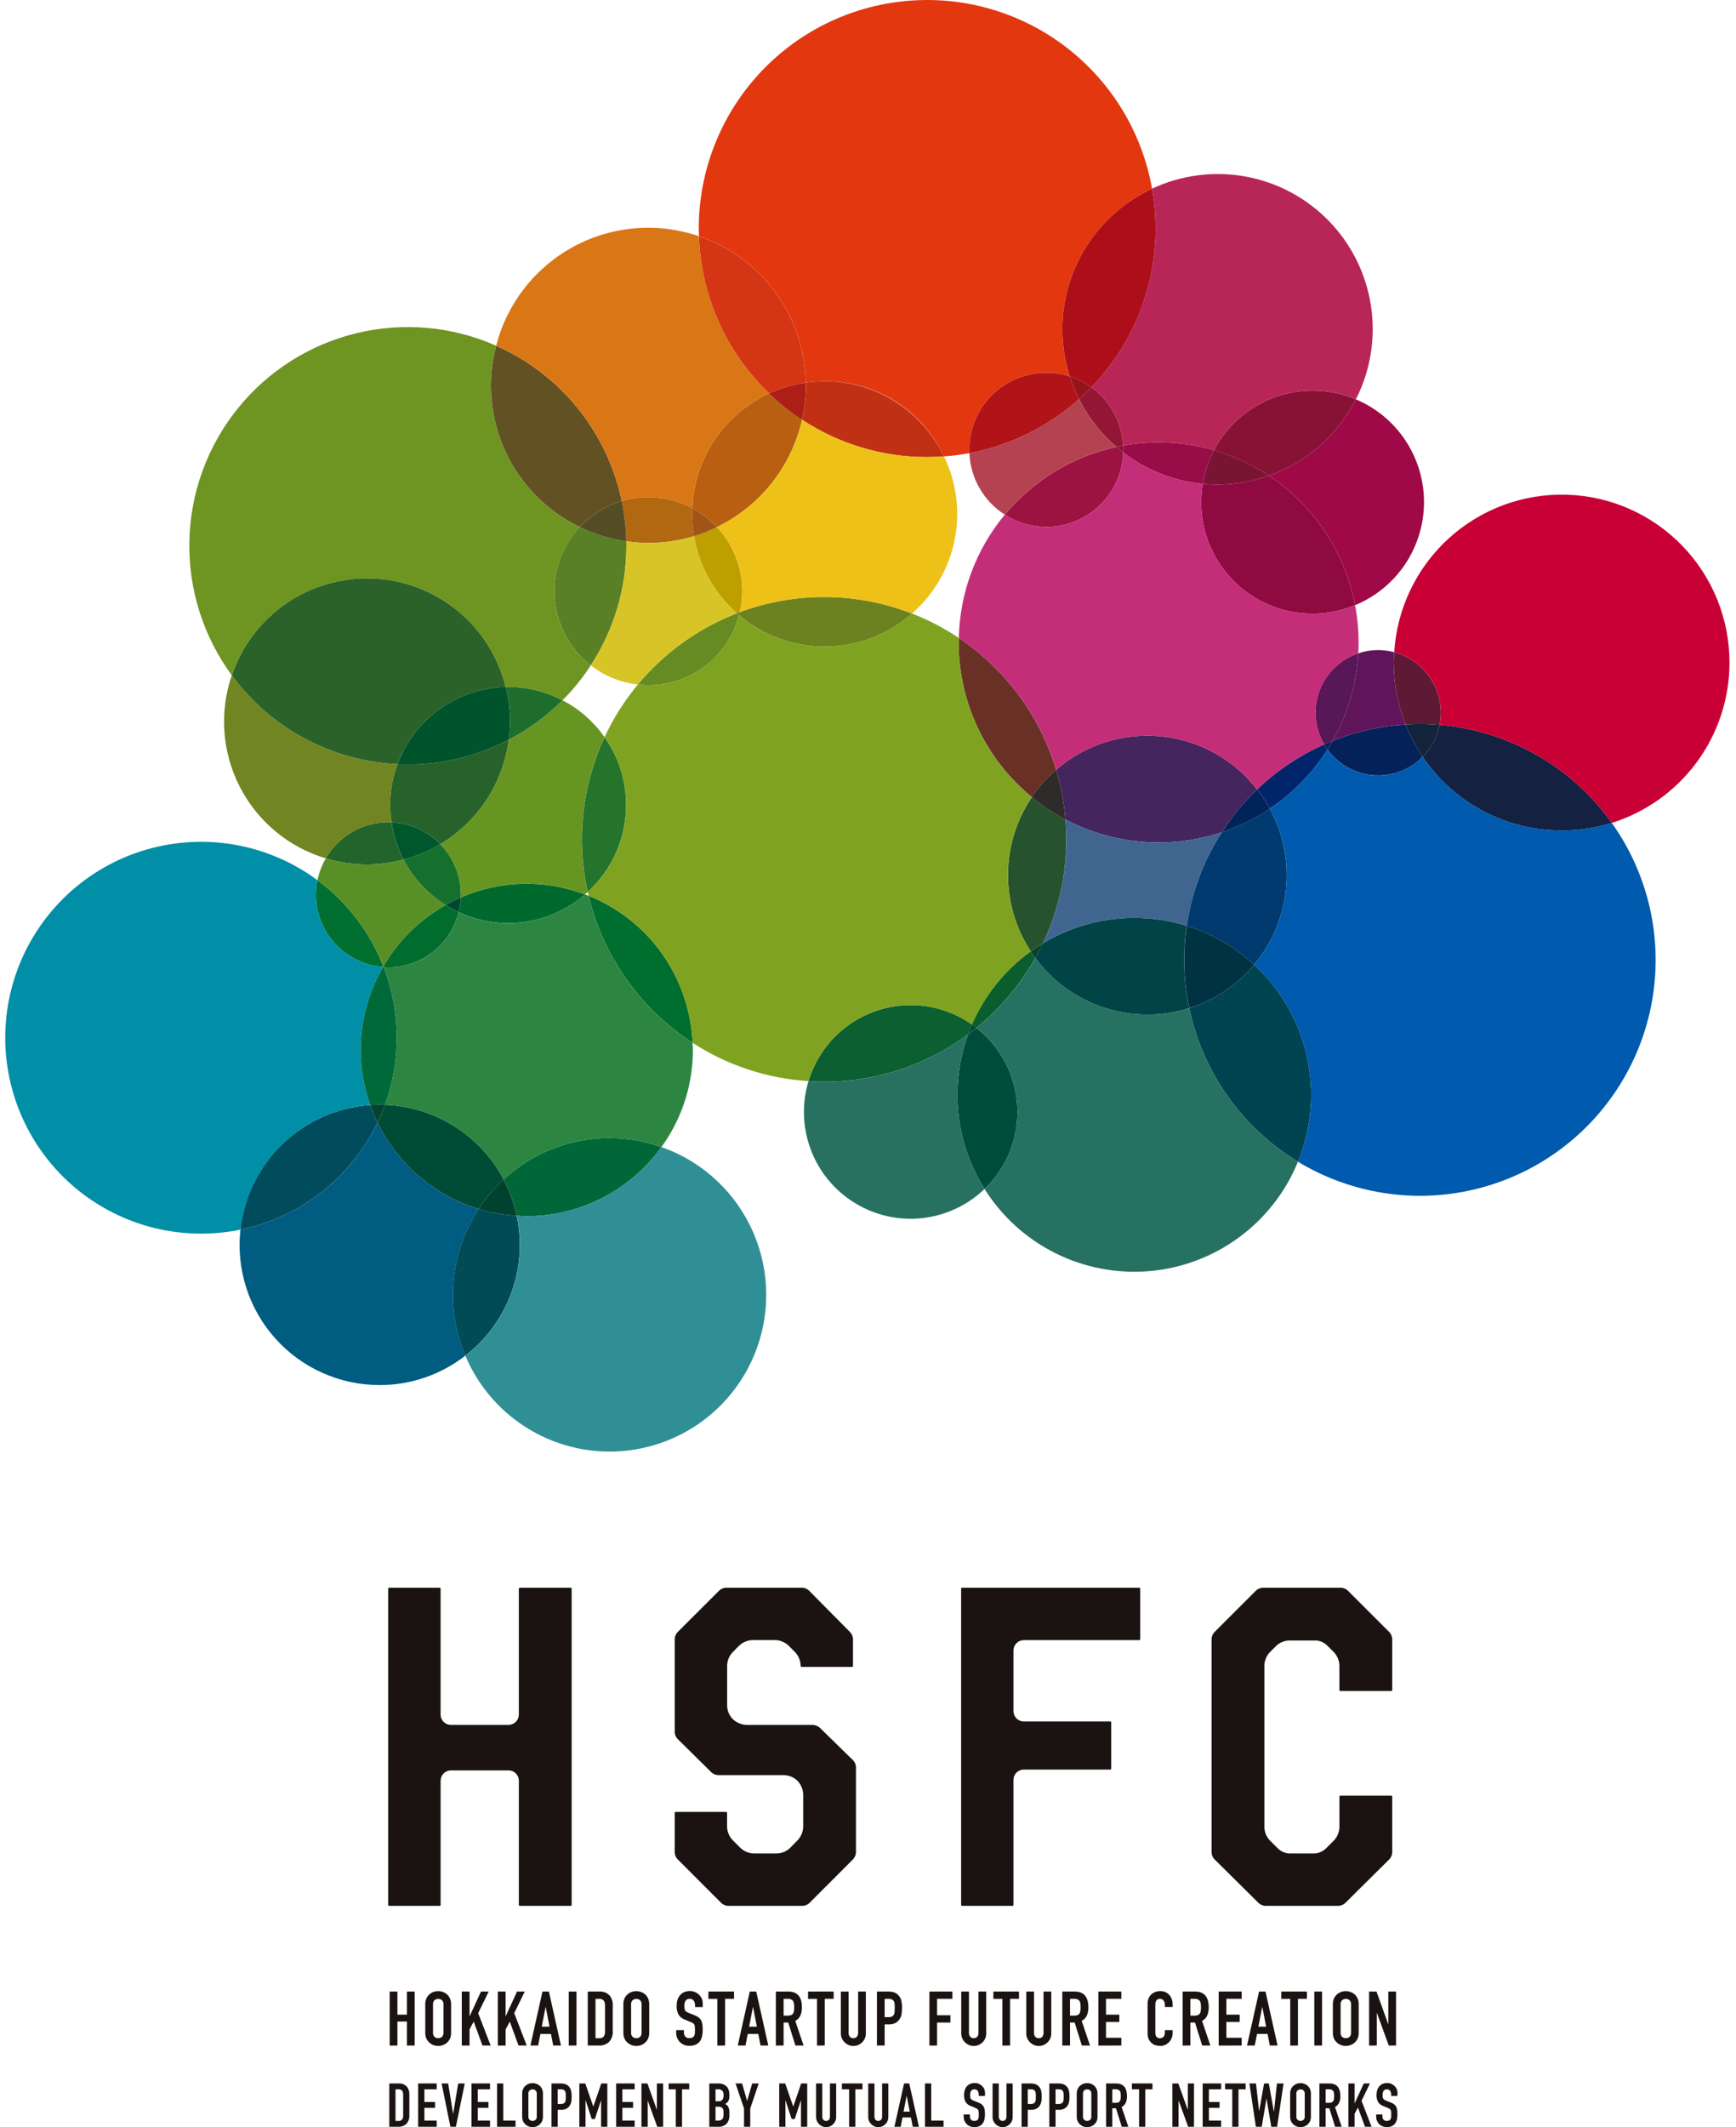 <svg width="98" height="120" viewBox="0 0 98 120" fill="none" xmlns="http://www.w3.org/2000/svg">
<g clip-path="url(#clip0_329_3709)">
<path d="M28.549 38.759C28.132 37.065 27.177 35.553 25.827 34.449C24.477 33.344 22.806 32.707 21.064 32.632C19.322 32.558 17.602 33.05 16.163 34.036C14.725 35.021 13.644 36.447 13.084 38.098C14.171 39.578 15.575 40.796 17.193 41.663C18.811 42.53 20.602 43.025 22.436 43.111C22.9 41.855 23.73 40.767 24.821 39.991C25.911 39.214 27.21 38.785 28.549 38.759Z" fill="#2B622A"/>
<path d="M32.728 29.73C33.373 29.038 34.192 28.533 35.1 28.265C34.697 26.346 33.844 24.552 32.611 23.028C31.378 21.505 29.8 20.297 28.008 19.504C27.482 21.491 27.665 23.6 28.527 25.466C29.388 27.333 30.874 28.841 32.728 29.73Z" fill="#625123"/>
<path d="M39.456 13.327C39.565 16.688 40.987 19.873 43.418 22.197C44.074 21.894 44.771 21.689 45.487 21.587C45.455 19.757 44.859 17.981 43.779 16.502C42.7 15.024 41.19 13.915 39.456 13.327Z" fill="#D43615"/>
<path d="M45.276 23.678C47.373 25.057 49.829 25.79 52.339 25.786C52.66 25.786 52.977 25.771 53.291 25.747C52.681 24.477 51.725 23.404 50.532 22.653C49.34 21.902 47.96 21.503 46.55 21.502C46.194 21.505 45.839 21.533 45.487 21.587C45.487 21.637 45.494 21.686 45.494 21.738C45.493 22.39 45.419 23.041 45.275 23.677" fill="#C03114"/>
<path d="M13.567 69.37C15.236 69.027 16.802 68.304 18.145 67.256C19.489 66.208 20.572 64.865 21.311 63.33C21.154 63.009 21.015 62.679 20.896 62.342C19.044 62.467 17.294 63.239 15.954 64.524C14.614 65.809 13.77 67.525 13.567 69.37Z" fill="#004C5D"/>
<path d="M29.343 70.225C29.343 69.672 29.285 69.121 29.169 68.581C28.439 68.54 27.716 68.414 27.015 68.205C26.221 69.417 25.737 70.805 25.606 72.248C25.474 73.691 25.7 75.144 26.263 76.479C27.221 75.742 27.997 74.795 28.532 73.71C29.066 72.626 29.343 71.433 29.343 70.225Z" fill="#004B56"/>
<path d="M29.738 68.609C31.223 68.609 32.687 68.255 34.008 67.577C35.329 66.899 36.47 65.916 37.336 64.71C35.826 64.172 34.197 64.059 32.627 64.382C31.057 64.705 29.605 65.452 28.43 66.542C28.77 67.184 29.02 67.87 29.171 68.581C29.36 68.592 29.547 68.609 29.738 68.609Z" fill="#006738"/>
<path d="M28.432 66.543C27.785 65.314 26.825 64.277 25.649 63.537C24.473 62.797 23.123 62.38 21.735 62.329C21.611 62.671 21.471 63.005 21.312 63.331C21.877 64.491 22.675 65.523 23.656 66.362C24.637 67.2 25.78 67.828 27.015 68.205C27.417 67.594 27.893 67.037 28.432 66.543Z" fill="#004B35"/>
<path d="M17.918 49.653C17.802 50.222 17.808 50.809 17.936 51.375C18.064 51.942 18.312 52.474 18.662 52.938C19.012 53.401 19.457 53.785 19.966 54.063C20.476 54.341 21.039 54.508 21.618 54.552C21.626 54.539 21.634 54.526 21.641 54.514C20.882 52.575 19.591 50.89 17.918 49.651" fill="#006F30"/>
<path d="M21.927 54.569C22.84 54.567 23.727 54.261 24.445 53.697C25.164 53.134 25.674 52.346 25.893 51.459C25.637 51.341 25.39 51.206 25.152 51.056C23.695 51.877 22.483 53.071 21.642 54.515L21.657 54.556C21.747 54.561 21.835 54.569 21.927 54.569Z" fill="#006C2E"/>
<path d="M28.682 52.075C30.278 52.077 31.82 51.502 33.026 50.458C30.756 49.597 28.239 49.658 26.012 50.626C26.002 50.907 25.963 51.186 25.895 51.459C26.768 51.865 27.719 52.076 28.682 52.077" fill="#006A2E"/>
<path d="M39.096 58.828C39.019 57.027 38.425 55.287 37.384 53.815C36.343 52.344 34.9 51.204 33.227 50.532C34.046 53.948 36.148 56.918 39.096 58.828Z" fill="#006E2E"/>
<path d="M21.928 46.383C21.211 46.383 20.507 46.571 19.886 46.929C19.266 47.287 18.75 47.801 18.391 48.422C19.817 48.856 21.337 48.88 22.776 48.492C22.434 47.835 22.204 47.125 22.097 46.392C22.04 46.392 21.983 46.382 21.925 46.382" fill="#22642B"/>
<path d="M28.72 41.73C26.961 42.649 25.006 43.128 23.022 43.125C22.826 43.125 22.631 43.12 22.438 43.111C22.163 43.847 22.022 44.627 22.02 45.413C22.023 45.741 22.05 46.068 22.1 46.391C23.142 46.433 24.129 46.873 24.857 47.62C25.904 46.995 26.797 46.14 27.466 45.119C28.135 44.099 28.564 42.94 28.72 41.73Z" fill="#27622B"/>
<path d="M28.72 41.73C29.838 41.148 30.861 40.398 31.752 39.506C30.805 39.01 29.751 38.751 28.682 38.75C28.637 38.75 28.594 38.756 28.549 38.757C28.8 39.727 28.858 40.736 28.719 41.728" fill="#1F6D2C"/>
<path d="M35.345 45.414C35.346 44.043 34.92 42.704 34.128 41.584C32.858 44.312 32.524 47.382 33.178 50.319C33.861 49.696 34.406 48.939 34.779 48.094C35.152 47.249 35.344 46.336 35.344 45.412" fill="#24742C"/>
<path d="M31.294 33.349C31.294 34.158 31.479 34.955 31.835 35.681C32.191 36.407 32.71 37.041 33.349 37.535C34.664 35.531 35.362 33.185 35.359 30.788C35.359 30.702 35.355 30.617 35.353 30.53C34.441 30.402 33.555 30.131 32.727 29.727C31.806 30.707 31.293 32.002 31.293 33.347" fill="#598024"/>
<path d="M36.604 30.629C37.476 30.629 38.343 30.5 39.178 30.248C39.105 29.833 39.066 29.412 39.064 28.99C39.064 28.88 39.075 28.774 39.08 28.665C37.857 28.014 36.428 27.87 35.1 28.264C35.254 29.011 35.339 29.77 35.353 30.531C35.767 30.593 36.185 30.626 36.604 30.63" fill="#B26711"/>
<path d="M45.276 23.678C44.612 23.242 43.99 22.745 43.418 22.195C42.17 22.771 41.106 23.679 40.34 24.82C39.575 25.961 39.139 27.291 39.08 28.664C39.599 28.941 40.069 29.302 40.47 29.733C41.675 29.151 42.733 28.303 43.566 27.254C44.398 26.206 44.982 24.982 45.276 23.676" fill="#B85F11"/>
<path d="M41.6 34.597C41.654 34.576 41.708 34.553 41.762 34.535C41.959 33.69 41.944 32.81 41.719 31.972C41.493 31.134 41.064 30.365 40.469 29.734C40.052 29.938 39.62 30.109 39.177 30.246C39.463 31.93 40.318 33.466 41.6 34.595" fill="#BD9F00"/>
<path d="M36.006 38.618C37.27 38.764 38.544 38.448 39.594 37.729C40.644 37.01 41.399 35.935 41.719 34.704C41.678 34.67 41.641 34.632 41.601 34.597C39.424 35.439 37.498 36.823 36.006 38.618Z" fill="#668B22"/>
<path d="M46.55 36.477C48.367 36.477 50.121 35.814 51.483 34.612C48.362 33.396 44.903 33.368 41.762 34.533C41.749 34.59 41.733 34.646 41.718 34.703C43.067 35.849 44.78 36.478 46.55 36.477Z" fill="#6C8220"/>
<path d="M51.41 56.701C50.115 56.701 48.854 57.119 47.814 57.892C46.775 58.665 46.013 59.753 45.64 60.993C45.932 61.012 46.226 61.025 46.524 61.025C49.449 61.029 52.297 60.09 54.648 58.349C54.715 58.163 54.789 57.978 54.868 57.797C53.856 57.083 52.647 56.701 51.409 56.702" fill="#0B5F30"/>
<path d="M54.048 61.762C54.045 63.642 54.576 65.484 55.579 67.075C56.203 66.478 56.692 65.753 57.011 64.951C57.33 64.148 57.472 63.287 57.428 62.424C57.385 61.562 57.155 60.719 56.757 59.953C56.358 59.187 55.799 58.515 55.117 57.985C54.963 58.108 54.808 58.232 54.647 58.35C54.249 59.444 54.047 60.6 54.048 61.764" fill="#004C3A"/>
<path d="M66.993 52.227C65.647 51.811 64.229 51.683 62.83 51.852C61.432 52.022 60.085 52.485 58.878 53.211C58.744 53.492 58.6 53.767 58.445 54.038C59.416 55.358 60.776 56.34 62.333 56.849C63.89 57.358 65.567 57.367 67.13 56.875C66.812 55.346 66.764 53.773 66.99 52.228" fill="#004447"/>
<path d="M65.404 47.53C66.616 47.53 67.82 47.335 68.97 46.952C69.538 46.07 70.208 45.259 70.966 44.534C70.312 43.691 69.492 42.991 68.558 42.476C67.623 41.961 66.593 41.642 65.531 41.539C64.47 41.435 63.398 41.55 62.381 41.875C61.365 42.2 60.426 42.729 59.621 43.429C59.893 44.342 60.069 45.28 60.146 46.229C61.767 47.084 63.572 47.529 65.405 47.527" fill="#44255D"/>
<path d="M59.622 43.429C58.708 40.386 56.764 37.755 54.124 35.987C54.124 36.072 54.117 36.158 54.117 36.243C54.116 37.913 54.487 39.562 55.201 41.071C55.916 42.58 56.957 43.912 58.25 44.969C58.639 44.398 59.101 43.88 59.624 43.429" fill="#693126"/>
<path d="M66.992 52.227C68.407 52.667 69.706 53.418 70.794 54.423C71.809 53.215 72.437 51.729 72.596 50.159C72.755 48.589 72.438 47.008 71.687 45.62C70.845 46.184 69.931 46.633 68.969 46.952C67.939 48.548 67.264 50.347 66.992 52.227Z" fill="#003A6F"/>
<path d="M70.796 54.424C69.833 55.573 68.563 56.423 67.134 56.875C67.509 58.662 68.247 60.353 69.303 61.843C70.359 63.333 71.71 64.59 73.272 65.536C74.042 63.652 74.217 61.578 73.774 59.592C73.331 57.606 72.292 55.803 70.796 54.424Z" fill="#004351"/>
<path d="M60.196 47.352C60.196 46.974 60.176 46.601 60.146 46.229C59.472 45.874 58.836 45.452 58.248 44.969C57.382 46.252 56.914 47.763 56.903 49.311C56.892 50.859 57.338 52.375 58.186 53.671C58.411 53.508 58.64 53.354 58.878 53.21C59.747 51.38 60.197 49.379 60.195 47.352" fill="#26532E"/>
<path d="M54.868 57.796C54.953 57.858 55.035 57.92 55.115 57.982C56.465 56.889 57.595 55.55 58.446 54.036C58.357 53.913 58.267 53.794 58.185 53.666C56.729 54.718 55.582 56.144 54.866 57.792" fill="#0A5E2E"/>
<path d="M74.94 42.279C74.873 42.186 74.811 42.093 74.755 41.992C73.356 42.615 72.075 43.474 70.968 44.531C71.238 44.873 71.479 45.236 71.689 45.617C72.993 44.741 74.1 43.603 74.941 42.276" fill="#00256B"/>
<path d="M77.802 43.743C78.268 43.744 78.731 43.651 79.161 43.472C79.592 43.292 79.983 43.029 80.311 42.697C79.925 42.125 79.603 41.513 79.35 40.871C77.938 40.956 76.548 41.266 75.234 41.79C75.14 41.954 75.043 42.117 74.94 42.279C75.267 42.732 75.697 43.102 76.195 43.356C76.692 43.611 77.243 43.743 77.802 43.743Z" fill="#042159"/>
<path d="M76.673 36.859C76.175 37.025 75.72 37.301 75.342 37.666C74.964 38.031 74.672 38.475 74.488 38.967C74.304 39.459 74.232 39.986 74.278 40.509C74.324 41.032 74.486 41.539 74.752 41.992C74.911 41.921 75.071 41.854 75.233 41.789C76.088 40.279 76.582 38.592 76.674 36.859" fill="#581756"/>
<path d="M67.896 27.294C67.711 28.4 67.824 29.535 68.225 30.582C68.627 31.629 69.301 32.55 70.178 33.249C71.055 33.947 72.103 34.399 73.213 34.556C74.323 34.713 75.455 34.57 76.491 34.142C76.211 32.661 75.636 31.251 74.802 29.996C73.967 28.74 72.89 27.665 71.633 26.832C70.701 27.164 69.719 27.334 68.73 27.336C68.448 27.336 68.173 27.32 67.896 27.294Z" fill="#900A42"/>
<path d="M63.408 25.523C64.708 26.525 66.264 27.139 67.897 27.294C68.005 26.632 68.219 25.992 68.531 25.399C66.865 24.918 65.11 24.828 63.403 25.137C63.408 25.216 63.415 25.294 63.415 25.373C63.415 25.424 63.41 25.473 63.408 25.523Z" fill="#980C48"/>
<path d="M56.722 29.035C57.368 29.45 58.112 29.687 58.879 29.721C59.646 29.754 60.409 29.584 61.089 29.227C61.768 28.87 62.341 28.339 62.749 27.688C63.157 27.037 63.385 26.29 63.409 25.523C63.278 25.422 63.148 25.32 63.023 25.214C60.553 25.747 58.335 27.093 56.722 29.038" fill="#9C1341"/>
<path d="M59.065 21.023C57.911 21.023 56.804 21.481 55.988 22.297C55.172 23.113 54.714 24.22 54.714 25.374C54.714 25.436 54.721 25.498 54.723 25.563C57.026 25.132 59.167 24.079 60.915 22.518C60.703 22.103 60.524 21.671 60.381 21.227C59.955 21.092 59.512 21.023 59.065 21.023Z" fill="#B01419"/>
<path d="M59.972 18.576C59.972 19.475 60.11 20.369 60.382 21.226C60.822 21.367 61.237 21.577 61.611 21.849C63.938 19.449 65.238 16.235 65.235 12.892C65.234 12.138 65.167 11.386 65.035 10.644C63.523 11.346 62.243 12.466 61.345 13.871C60.448 15.277 59.971 16.909 59.97 18.576" fill="#AD0F1A"/>
<path d="M76.54 22.528C75.087 21.918 73.459 21.874 71.976 22.405C70.493 22.937 69.263 24.006 68.53 25.401C69.632 25.717 70.678 26.201 71.634 26.834C73.762 26.084 75.519 24.542 76.54 22.529" fill="#881136"/>
<path d="M63.022 25.212C63.145 25.184 63.276 25.161 63.404 25.137C63.37 24.49 63.19 23.859 62.88 23.289C62.569 22.72 62.135 22.228 61.609 21.849C61.386 22.08 61.154 22.303 60.915 22.517C61.434 23.544 62.15 24.46 63.022 25.212Z" fill="#931634"/>
<path d="M81.269 40.894C81.313 40.668 81.336 40.438 81.336 40.208C81.336 39.428 81.078 38.67 80.602 38.053C80.126 37.435 79.459 36.992 78.705 36.794C78.694 36.987 78.676 37.179 78.676 37.377C78.677 38.574 78.905 39.76 79.35 40.871C79.617 40.855 79.887 40.844 80.158 40.844C80.533 40.844 80.9 40.864 81.27 40.894" fill="#5E1A35"/>
<path d="M88.155 46.854C89.115 46.855 90.07 46.709 90.987 46.422C89.866 44.85 88.417 43.54 86.738 42.586C85.06 41.631 83.194 41.053 81.27 40.893C81.135 41.575 80.802 42.202 80.311 42.696C81.18 43.977 82.349 45.026 83.716 45.751C85.084 46.476 86.609 46.854 88.157 46.853" fill="#142141"/>
<path d="M67.808 28.327C67.81 27.981 67.841 27.635 67.9 27.294C66.266 27.139 64.71 26.525 63.411 25.523C63.386 26.29 63.158 27.038 62.75 27.688C62.342 28.339 61.769 28.87 61.089 29.227C60.41 29.584 59.647 29.754 58.88 29.721C58.113 29.687 57.368 29.451 56.722 29.035C55.095 30.992 54.181 33.444 54.128 35.988C56.768 37.756 58.712 40.387 59.626 43.43C60.431 42.729 61.37 42.2 62.386 41.875C63.403 41.55 64.475 41.436 65.537 41.539C66.599 41.643 67.628 41.962 68.563 42.477C69.497 42.992 70.317 43.692 70.972 44.535C72.078 43.476 73.358 42.616 74.757 41.993C74.491 41.54 74.329 41.034 74.283 40.51C74.237 39.987 74.309 39.46 74.493 38.968C74.678 38.476 74.969 38.032 75.347 37.667C75.725 37.302 76.18 37.026 76.678 36.86C76.689 36.656 76.695 36.451 76.695 36.242C76.695 35.537 76.628 34.834 76.497 34.142C75.541 34.535 74.503 34.688 73.475 34.585C72.446 34.483 71.459 34.128 70.6 33.553C69.741 32.978 69.038 32.2 68.551 31.289C68.064 30.377 67.81 29.359 67.81 28.326" fill="#C42E79"/>
<path d="M45.487 21.587C47.063 21.348 48.674 21.623 50.08 22.373C51.486 23.122 52.613 24.306 53.292 25.748C53.773 25.713 54.251 25.651 54.725 25.562C54.725 25.501 54.716 25.439 54.716 25.373C54.716 24.689 54.877 24.015 55.187 23.405C55.496 22.795 55.945 22.267 56.497 21.863C57.049 21.459 57.689 21.191 58.364 21.08C59.039 20.969 59.73 21.02 60.382 21.226C59.739 19.198 59.856 17.005 60.712 15.057C61.569 13.11 63.105 11.54 65.035 10.644C64.473 7.469 62.741 4.621 60.182 2.66C57.624 0.699 54.423 -0.233 51.211 0.05C48 0.332 45.011 1.807 42.833 4.184C40.655 6.561 39.447 9.668 39.447 12.892C39.447 13.037 39.453 13.18 39.458 13.325C41.192 13.913 42.702 15.022 43.782 16.501C44.861 17.98 45.457 19.757 45.488 21.588" fill="#E33710"/>
<path d="M61.61 21.849C62.136 22.229 62.57 22.721 62.881 23.29C63.191 23.859 63.37 24.49 63.405 25.137C65.111 24.828 66.866 24.918 68.532 25.399C69.265 24.005 70.495 22.936 71.978 22.405C73.461 21.873 75.089 21.917 76.541 22.528C77.368 20.904 77.666 19.063 77.395 17.262C77.124 15.46 76.297 13.788 75.03 12.479C73.762 11.17 72.118 10.29 70.326 9.961C68.534 9.632 66.684 9.87 65.034 10.644C65.392 12.649 65.267 14.711 64.672 16.659C64.077 18.607 63.027 20.386 61.61 21.849Z" fill="#B82658"/>
<path d="M97.633 37.377C97.633 34.915 96.675 32.549 94.961 30.782C93.247 29.015 90.913 27.984 88.452 27.908C85.992 27.832 83.598 28.717 81.779 30.376C79.959 32.035 78.857 34.336 78.706 36.793C79.575 37.022 80.325 37.573 80.801 38.335C81.277 39.097 81.445 40.012 81.27 40.894C83.194 41.054 85.06 41.632 86.739 42.587C88.417 43.541 89.867 44.851 90.988 46.423C92.914 45.819 94.598 44.616 95.793 42.989C96.989 41.362 97.633 39.396 97.633 37.377" fill="#C90036"/>
<path d="M71.635 26.833C72.892 27.665 73.969 28.74 74.803 29.996C75.638 31.251 76.213 32.661 76.493 34.142C77.641 33.669 78.624 32.867 79.317 31.836C80.01 30.806 80.382 29.593 80.388 28.351C80.393 27.11 80.03 25.894 79.346 24.858C78.661 23.822 77.685 23.011 76.541 22.529C75.52 24.541 73.763 26.083 71.635 26.834" fill="#9F0947"/>
<path d="M35.1 28.263C36.428 27.869 37.858 28.013 39.08 28.664C39.139 27.292 39.575 25.962 40.341 24.821C41.106 23.68 42.171 22.772 43.419 22.197C40.988 19.872 39.565 16.687 39.457 13.325C38.301 12.929 37.076 12.777 35.858 12.878C34.641 12.979 33.458 13.331 32.382 13.911C31.307 14.491 30.364 15.287 29.611 16.249C28.858 17.212 28.313 18.319 28.009 19.502C29.801 20.295 31.379 21.503 32.612 23.027C33.845 24.55 34.698 26.345 35.1 28.263Z" fill="#D97716"/>
<path d="M20.723 32.627C22.525 32.628 24.275 33.233 25.694 34.344C27.113 35.456 28.118 37.011 28.55 38.761C28.596 38.761 28.638 38.754 28.683 38.754C29.753 38.754 30.806 39.012 31.753 39.507C32.352 38.907 32.887 38.247 33.35 37.538C32.766 37.087 32.283 36.519 31.931 35.871C31.58 35.222 31.368 34.507 31.309 33.772C31.251 33.036 31.347 32.297 31.591 31.601C31.835 30.904 32.223 30.267 32.728 29.73C30.874 28.841 29.389 27.333 28.527 25.466C27.666 23.599 27.482 21.49 28.009 19.503C25.522 18.404 22.742 18.158 20.101 18.802C17.459 19.447 15.105 20.945 13.403 23.066C11.701 25.186 10.748 27.809 10.69 30.527C10.633 33.245 11.475 35.906 13.086 38.096C13.628 36.501 14.657 35.117 16.026 34.136C17.396 33.155 19.038 32.627 20.723 32.627Z" fill="#6E9422"/>
<path d="M20.898 62.34C20.445 61.068 20.275 59.712 20.399 58.367C20.523 57.022 20.939 55.72 21.618 54.553C21.039 54.509 20.476 54.342 19.966 54.064C19.456 53.785 19.011 53.402 18.661 52.938C18.311 52.475 18.064 51.942 17.936 51.376C17.807 50.809 17.801 50.222 17.917 49.653C16.512 48.614 14.879 47.923 13.155 47.637C11.43 47.352 9.663 47.479 7.997 48.009C6.331 48.539 4.815 49.457 3.573 50.686C2.331 51.916 1.398 53.423 0.851 55.083C0.304 56.743 0.159 58.51 0.427 60.237C0.695 61.964 1.369 63.603 2.394 65.019C3.418 66.436 4.764 67.589 6.321 68.384C7.877 69.179 9.6 69.594 11.348 69.594C12.095 69.594 12.84 69.519 13.572 69.37C13.774 67.524 14.619 65.808 15.959 64.523C17.299 63.238 19.048 62.465 20.901 62.34" fill="#008FA6"/>
<path d="M21.735 62.329C22.649 59.813 22.622 57.052 21.658 54.555H21.619C20.94 55.722 20.524 57.023 20.4 58.368C20.275 59.713 20.446 61.068 20.899 62.341C21.076 62.329 21.253 62.313 21.433 62.313C21.535 62.313 21.634 62.325 21.736 62.328" fill="#00693A"/>
<path d="M21.927 46.383C21.985 46.383 22.042 46.389 22.099 46.392C22.049 46.068 22.022 45.741 22.02 45.414C22.021 44.627 22.162 43.847 22.437 43.11C20.603 43.025 18.811 42.53 17.193 41.663C15.575 40.796 14.171 39.578 13.084 38.098C12.732 39.123 12.591 40.209 12.669 41.291C12.748 42.372 13.043 43.426 13.539 44.39C14.034 45.354 14.719 46.209 15.553 46.902C16.386 47.595 17.351 48.112 18.389 48.423C18.748 47.803 19.264 47.289 19.885 46.931C20.506 46.573 21.21 46.385 21.927 46.385" fill="#718522"/>
<path d="M80.313 42.697C79.952 43.062 79.516 43.344 79.035 43.523C78.555 43.702 78.04 43.775 77.529 43.735C77.017 43.695 76.52 43.544 76.073 43.292C75.626 43.041 75.239 42.695 74.939 42.278C74.098 43.605 72.99 44.743 71.687 45.62C72.438 47.007 72.755 48.589 72.596 50.159C72.437 51.729 71.809 53.215 70.794 54.424C72.29 55.803 73.329 57.606 73.772 59.592C74.215 61.578 74.04 63.652 73.271 65.536C75.891 67.121 78.977 67.755 82.01 67.329C85.042 66.903 87.835 65.444 89.916 63.198C91.998 60.952 93.242 58.057 93.436 55.001C93.631 51.945 92.766 48.915 90.986 46.423C89.042 47.029 86.956 46.995 85.034 46.324C83.112 45.653 81.457 44.381 80.313 42.697Z" fill="#005AAD"/>
<path d="M67.133 56.875C65.571 57.366 63.893 57.357 62.336 56.849C60.779 56.34 59.42 55.357 58.449 54.038C57.598 55.552 56.467 56.891 55.117 57.983C55.799 58.514 56.358 59.185 56.757 59.951C57.155 60.717 57.385 61.56 57.428 62.422C57.472 63.285 57.33 64.147 57.011 64.949C56.691 65.752 56.203 66.476 55.579 67.073C56.556 68.627 57.942 69.882 59.586 70.7C61.229 71.518 63.066 71.866 64.895 71.707C66.724 71.549 68.474 70.888 69.951 69.799C71.43 68.711 72.579 67.236 73.272 65.536C71.71 64.59 70.359 63.333 69.303 61.843C68.247 60.353 67.508 58.662 67.133 56.875Z" fill="#277162"/>
<path d="M54.647 58.35C52.297 60.092 49.448 61.03 46.523 61.026C46.227 61.026 45.932 61.013 45.639 60.994C45.255 62.269 45.304 63.635 45.779 64.879C46.253 66.123 47.127 67.174 48.263 67.869C49.398 68.564 50.733 68.863 52.056 68.719C53.38 68.575 54.618 67.996 55.578 67.074C54.77 65.786 54.266 64.331 54.104 62.82C53.943 61.308 54.128 59.779 54.647 58.35Z" fill="#287161"/>
<path d="M29.741 68.61C29.549 68.61 29.362 68.592 29.174 68.581C29.484 70.038 29.377 71.552 28.863 72.95C28.349 74.347 27.45 75.571 26.27 76.48C26.842 77.836 27.743 79.029 28.892 79.949C30.041 80.869 31.401 81.488 32.85 81.749C34.299 82.009 35.79 81.904 37.188 81.442C38.585 80.981 39.846 80.177 40.854 79.105C41.863 78.033 42.587 76.725 42.962 75.302C43.337 73.879 43.351 72.384 43.002 70.954C42.653 69.524 41.952 68.204 40.963 67.113C39.974 66.023 38.728 65.197 37.339 64.71C36.473 65.916 35.332 66.899 34.011 67.577C32.69 68.255 31.226 68.609 29.741 68.61Z" fill="#308F94"/>
<path d="M27.015 68.205C25.78 67.828 24.637 67.201 23.656 66.362C22.675 65.523 21.877 64.491 21.312 63.331C20.573 64.865 19.491 66.208 18.148 67.255C16.806 68.303 15.24 69.026 13.572 69.37C13.45 70.475 13.563 71.593 13.903 72.651C14.242 73.709 14.802 74.684 15.544 75.511C16.286 76.339 17.194 77 18.21 77.452C19.225 77.904 20.324 78.137 21.436 78.136C23.186 78.136 24.886 77.553 26.267 76.479C25.704 75.144 25.478 73.691 25.609 72.248C25.74 70.805 26.224 69.417 27.018 68.205" fill="#005C80"/>
<path d="M51.41 56.701C52.648 56.7 53.857 57.083 54.869 57.797C55.584 56.149 56.73 54.724 58.185 53.671C57.337 52.376 56.891 50.859 56.901 49.311C56.912 47.763 57.38 46.252 58.246 44.969C56.955 43.912 55.914 42.58 55.2 41.071C54.486 39.562 54.117 37.913 54.118 36.243C54.118 36.157 54.123 36.073 54.124 35.987C53.297 35.434 52.411 34.972 51.483 34.612C50.138 35.798 48.411 36.46 46.618 36.477C44.824 36.494 43.085 35.864 41.718 34.704C41.397 35.934 40.643 37.008 39.594 37.727C38.545 38.446 37.272 38.762 36.008 38.617C35.257 39.521 34.626 40.517 34.13 41.582C35.064 42.904 35.482 44.522 35.307 46.132C35.132 47.741 34.374 49.231 33.178 50.321C33.193 50.391 33.21 50.462 33.227 50.532C34.899 51.204 36.342 52.344 37.383 53.815C38.424 55.287 39.019 57.027 39.095 58.828C41.054 60.099 43.308 60.844 45.639 60.99C46.012 59.75 46.775 58.662 47.814 57.889C48.853 57.116 50.114 56.698 51.41 56.698" fill="#7FA321"/>
<path d="M26.019 50.475C26.02 49.407 25.602 48.382 24.855 47.62C24.207 48.007 23.508 48.302 22.777 48.494C23.328 49.542 24.147 50.426 25.151 51.055C25.43 50.896 25.717 50.752 26.011 50.622C26.011 50.572 26.019 50.522 26.019 50.471" fill="#15702D"/>
<path d="M33.227 50.532C33.161 50.505 33.093 50.484 33.026 50.459C32.06 51.295 30.874 51.834 29.609 52.012C28.344 52.19 27.055 51.998 25.896 51.46C25.677 52.347 25.167 53.135 24.447 53.698C23.728 54.261 22.841 54.568 21.927 54.568C21.836 54.568 21.747 54.56 21.657 54.555C22.621 57.052 22.649 59.813 21.735 62.329C23.123 62.38 24.473 62.797 25.648 63.537C26.824 64.277 27.784 65.314 28.431 66.543C29.607 65.453 31.058 64.706 32.629 64.382C34.199 64.059 35.827 64.173 37.338 64.71C38.494 63.117 39.116 61.2 39.115 59.231C39.115 59.096 39.1 58.963 39.094 58.828C36.145 56.918 34.044 53.947 33.225 50.531" fill="#2C8642"/>
<path d="M31.753 39.505C30.861 40.396 29.839 41.146 28.72 41.728C28.564 42.939 28.135 44.098 27.466 45.118C26.797 46.138 25.904 46.993 24.856 47.619C25.603 48.381 26.021 49.406 26.02 50.474C26.02 50.525 26.015 50.574 26.013 50.626C28.239 49.657 30.756 49.596 33.026 50.456C33.078 50.412 33.127 50.365 33.178 50.319C32.523 47.381 32.857 44.31 34.127 41.581C33.513 40.709 32.699 39.996 31.752 39.503" fill="#669522"/>
<path d="M60.146 46.23C60.175 46.6 60.196 46.971 60.196 47.352C60.198 49.379 59.748 51.38 58.879 53.21C60.086 52.485 61.433 52.022 62.831 51.852C64.23 51.683 65.648 51.811 66.993 52.227C67.266 50.347 67.94 48.548 68.97 46.952C67.527 47.432 66.001 47.616 64.484 47.492C62.968 47.368 61.492 46.938 60.146 46.23Z" fill="#40658F"/>
<path d="M20.898 62.341C21.017 62.678 21.156 63.008 21.313 63.33C21.469 63.005 21.61 62.671 21.735 62.328C21.634 62.325 21.535 62.313 21.433 62.313C21.252 62.313 21.076 62.329 20.898 62.341Z" fill="#004431"/>
<path d="M27.015 68.206C27.716 68.415 28.439 68.541 29.17 68.581C29.018 67.871 28.769 67.185 28.429 66.543C27.89 67.037 27.414 67.595 27.012 68.206" fill="#004230"/>
<path d="M21.644 54.514C22.486 53.07 23.697 51.876 25.154 51.055C24.149 50.427 23.33 49.542 22.78 48.493C21.341 48.881 19.821 48.857 18.394 48.423C18.171 48.804 18.011 49.219 17.922 49.652C19.594 50.892 20.884 52.576 21.644 54.514Z" fill="#598F27"/>
<path d="M22.1 46.392C22.207 47.125 22.436 47.835 22.779 48.492C23.509 48.301 24.209 48.008 24.857 47.621C24.129 46.874 23.143 46.434 22.101 46.392" fill="#00572C"/>
<path d="M28.72 41.73C28.858 40.738 28.801 39.728 28.549 38.758C27.211 38.785 25.912 39.215 24.822 39.991C23.731 40.767 22.9 41.855 22.438 43.111C22.631 43.12 22.826 43.126 23.022 43.126C25.006 43.128 26.961 42.648 28.72 41.73Z" fill="#00542B"/>
<path d="M41.601 34.596C40.319 33.466 39.464 31.931 39.178 30.247C37.941 30.629 36.633 30.726 35.353 30.53C35.353 30.617 35.36 30.701 35.36 30.788C35.363 33.185 34.664 35.531 33.35 37.535C34.118 38.134 35.038 38.509 36.006 38.617C37.498 36.822 39.424 35.438 41.601 34.596" fill="#D7C426"/>
<path d="M35.1 28.264C34.193 28.532 33.374 29.038 32.728 29.73C33.556 30.133 34.442 30.404 35.354 30.533C35.339 29.771 35.254 29.012 35.1 28.265" fill="#554D25"/>
<path d="M39.178 30.247C39.622 30.111 40.054 29.94 40.47 29.735C40.069 29.305 39.6 28.943 39.081 28.666C39.076 28.774 39.065 28.881 39.065 28.991C39.067 29.413 39.105 29.832 39.178 30.247Z" fill="#A05517"/>
<path d="M54.036 28.989C54.035 27.866 53.78 26.758 53.29 25.747C52.975 25.77 52.658 25.786 52.338 25.786C49.829 25.789 47.373 25.056 45.276 23.678C44.983 24.984 44.398 26.207 43.566 27.256C42.733 28.305 41.675 29.152 40.47 29.735C41.065 30.365 41.494 31.134 41.719 31.971C41.945 32.808 41.959 33.688 41.762 34.532C44.903 33.369 48.362 33.397 51.484 34.612C52.286 33.911 52.929 33.047 53.37 32.078C53.81 31.108 54.038 30.055 54.038 28.99" fill="#EDC118"/>
<path d="M45.494 21.741C45.494 21.69 45.487 21.641 45.486 21.589C44.77 21.69 44.072 21.895 43.415 22.197C43.987 22.747 44.61 23.244 45.273 23.68C45.417 23.043 45.49 22.393 45.492 21.741" fill="#AD1E17"/>
<path d="M56.721 29.035C58.334 27.091 60.552 25.745 63.022 25.212C62.15 24.46 61.434 23.545 60.915 22.518C59.168 24.078 57.027 25.131 54.724 25.562C54.753 26.259 54.95 26.939 55.298 27.543C55.646 28.148 56.133 28.659 56.721 29.035Z" fill="#B54251"/>
<path d="M61.611 21.849C61.237 21.577 60.822 21.367 60.382 21.227C60.525 21.671 60.704 22.102 60.916 22.518C61.156 22.304 61.388 22.081 61.611 21.849Z" fill="#95141C"/>
<path d="M68.731 27.336C69.72 27.334 70.702 27.164 71.634 26.833C70.679 26.199 69.633 25.716 68.532 25.399C68.22 25.993 68.006 26.633 67.898 27.294C68.173 27.32 68.45 27.336 68.731 27.336Z" fill="#7A1435"/>
<path d="M79.349 40.871C78.905 39.759 78.676 38.573 78.675 37.376C78.675 37.179 78.693 36.987 78.705 36.793C78.036 36.611 77.328 36.634 76.673 36.859C76.581 38.591 76.088 40.279 75.232 41.789C76.546 41.265 77.936 40.955 79.348 40.87" fill="#60155B"/>
<path d="M59.62 43.43C59.097 43.881 58.635 44.398 58.246 44.97C58.835 45.453 59.471 45.875 60.144 46.23C60.068 45.281 59.893 44.342 59.62 43.43Z" fill="#2F2B2A"/>
<path d="M66.853 54.149C66.853 55.065 66.947 55.978 67.134 56.874C68.563 56.422 69.833 55.572 70.796 54.424C69.707 53.418 68.409 52.667 66.994 52.227C66.901 52.864 66.854 53.506 66.853 54.149Z" fill="#003341"/>
<path d="M68.971 46.952C69.933 46.633 70.847 46.184 71.689 45.62C71.479 45.239 71.238 44.875 70.968 44.534C70.21 45.259 69.539 46.07 68.971 46.952Z" fill="#002359"/>
<path d="M79.35 40.871C79.603 41.513 79.925 42.125 80.311 42.697C80.801 42.203 81.135 41.576 81.269 40.894C80.902 40.864 80.533 40.844 80.157 40.844C79.885 40.844 79.616 40.854 79.349 40.871" fill="#13233A"/>
<path d="M63.409 25.523C63.409 25.473 63.417 25.424 63.417 25.374C63.417 25.294 63.409 25.216 63.405 25.138C63.276 25.16 63.149 25.184 63.023 25.212C63.146 25.32 63.278 25.422 63.409 25.521" fill="#841433"/>
<path d="M58.188 53.67C58.269 53.794 58.359 53.918 58.448 54.038C58.601 53.767 58.745 53.493 58.881 53.211C58.643 53.354 58.413 53.509 58.189 53.67" fill="#07402B"/>
<path d="M54.647 58.345C54.806 58.227 54.962 58.105 55.117 57.98C55.035 57.919 54.952 57.857 54.87 57.795C54.79 57.977 54.716 58.16 54.648 58.346" fill="#00472D"/>
<path d="M25.152 51.054C25.39 51.204 25.638 51.339 25.893 51.457C25.961 51.184 26 50.905 26.01 50.624C25.716 50.754 25.429 50.898 25.149 51.057" fill="#00472D"/>
<path d="M21.619 54.553H21.658C21.653 54.539 21.648 54.526 21.643 54.513C21.635 54.526 21.627 54.538 21.62 54.551" fill="#00472D"/>
<path d="M74.752 41.992C74.811 42.09 74.873 42.186 74.938 42.278C75.039 42.118 75.137 41.955 75.231 41.789C75.069 41.854 74.909 41.921 74.75 41.992" fill="#092056"/>
<path d="M41.601 34.596C41.64 34.632 41.678 34.669 41.718 34.703C41.733 34.647 41.749 34.59 41.763 34.532C41.708 34.553 41.655 34.575 41.601 34.594" fill="#637B22"/>
<path d="M21.999 115.397V112.35H22.435V113.654H22.974V112.35H23.41V115.395H22.974V114.041H22.435V115.397H21.999Z" fill="#1A1311"/>
<path d="M24.007 113.069C24.004 112.957 24.025 112.847 24.069 112.744C24.108 112.655 24.167 112.574 24.24 112.509C24.308 112.449 24.387 112.403 24.473 112.372C24.601 112.326 24.739 112.314 24.873 112.338C25.007 112.363 25.132 112.421 25.236 112.509C25.307 112.575 25.364 112.655 25.403 112.744C25.447 112.847 25.468 112.957 25.465 113.069V114.675C25.469 114.788 25.448 114.9 25.403 115.004C25.364 115.09 25.307 115.168 25.236 115.231C25.167 115.293 25.087 115.341 24.999 115.372C24.829 115.434 24.643 115.434 24.473 115.372C24.387 115.341 24.308 115.293 24.241 115.231C24.168 115.169 24.109 115.091 24.07 115.004C24.025 114.9 24.004 114.788 24.008 114.675L24.007 113.069ZM24.444 114.675C24.44 114.718 24.446 114.761 24.461 114.802C24.476 114.842 24.5 114.878 24.531 114.909C24.589 114.957 24.663 114.983 24.738 114.983C24.814 114.983 24.888 114.957 24.946 114.909C24.977 114.878 25.001 114.842 25.016 114.802C25.031 114.761 25.037 114.718 25.034 114.675V113.069C25.037 113.026 25.031 112.983 25.016 112.942C25.001 112.902 24.977 112.866 24.946 112.836C24.888 112.788 24.814 112.761 24.738 112.761C24.663 112.761 24.589 112.788 24.531 112.836C24.5 112.866 24.476 112.902 24.461 112.942C24.446 112.983 24.44 113.026 24.444 113.069V114.675Z" fill="#1A1311"/>
<path d="M26.069 115.397V112.35H26.506V113.74H26.514L27.152 112.35H27.588L26.993 113.569L27.698 115.395H27.236L26.741 114.045L26.506 114.484V115.396L26.069 115.397Z" fill="#1A1311"/>
<path d="M28.105 115.397V112.35H28.541V113.74H28.549L29.187 112.35H29.624L29.029 113.569L29.734 115.395H29.272L28.778 114.045L28.543 114.484V115.396L28.105 115.397Z" fill="#1A1311"/>
<path d="M29.943 115.395L30.623 112.351H30.986L31.666 115.395H31.23L31.102 114.741H30.507L30.378 115.395H29.943ZM31.021 114.33L30.807 113.227H30.798L30.584 114.33H31.021Z" fill="#1A1311"/>
<path d="M32.544 112.351H32.108V115.395H32.544V112.351Z" fill="#1A1311"/>
<path d="M33.18 115.395V112.35H33.826C33.931 112.342 34.035 112.357 34.133 112.391C34.231 112.427 34.321 112.483 34.397 112.555C34.535 112.716 34.605 112.924 34.591 113.136V114.56C34.601 114.674 34.587 114.789 34.552 114.897C34.517 115.005 34.459 115.106 34.384 115.192C34.303 115.263 34.209 115.318 34.106 115.353C34.004 115.388 33.895 115.401 33.788 115.394L33.18 115.395ZM33.616 112.762V114.985H33.817C33.865 114.99 33.913 114.984 33.958 114.969C34.003 114.953 34.044 114.927 34.078 114.893C34.136 114.809 34.163 114.707 34.154 114.605V113.138C34.161 113.04 34.135 112.942 34.082 112.86C34.048 112.823 34.007 112.795 33.961 112.778C33.915 112.761 33.865 112.755 33.816 112.761L33.616 112.762Z" fill="#1A1311"/>
<path d="M35.191 113.069C35.188 112.957 35.209 112.847 35.252 112.744C35.292 112.655 35.35 112.574 35.424 112.509C35.492 112.449 35.571 112.403 35.657 112.372C35.785 112.326 35.922 112.314 36.056 112.338C36.191 112.363 36.316 112.421 36.42 112.509C36.491 112.575 36.548 112.655 36.587 112.744C36.63 112.847 36.651 112.957 36.649 113.069V114.675C36.652 114.788 36.631 114.9 36.587 115.004C36.548 115.09 36.491 115.168 36.42 115.231C36.351 115.293 36.27 115.341 36.183 115.372C36.013 115.434 35.827 115.434 35.657 115.372C35.571 115.341 35.492 115.293 35.424 115.231C35.351 115.169 35.293 115.091 35.253 115.004C35.209 114.9 35.188 114.788 35.191 114.675L35.191 113.069ZM35.627 114.675C35.624 114.718 35.63 114.761 35.645 114.802C35.66 114.842 35.684 114.878 35.715 114.909C35.773 114.957 35.846 114.983 35.922 114.983C35.998 114.983 36.071 114.957 36.13 114.909C36.161 114.878 36.185 114.842 36.2 114.802C36.215 114.761 36.221 114.718 36.217 114.675V113.069C36.221 113.026 36.215 112.983 36.2 112.942C36.184 112.902 36.161 112.866 36.13 112.836C36.071 112.788 35.998 112.761 35.922 112.761C35.846 112.761 35.773 112.788 35.715 112.836C35.684 112.866 35.66 112.902 35.645 112.942C35.63 112.983 35.624 113.026 35.627 113.069V114.675Z" fill="#1A1311"/>
<path d="M39.672 113.227H39.236V113.128C39.238 113.037 39.214 112.947 39.165 112.869C39.139 112.832 39.103 112.802 39.061 112.782C39.02 112.763 38.974 112.755 38.928 112.76C38.877 112.758 38.827 112.769 38.783 112.794C38.747 112.816 38.717 112.845 38.693 112.88C38.67 112.918 38.654 112.96 38.646 113.003C38.637 113.052 38.633 113.101 38.633 113.151C38.632 113.201 38.635 113.251 38.64 113.3C38.643 113.338 38.654 113.374 38.672 113.407C38.69 113.44 38.716 113.468 38.747 113.488C38.789 113.517 38.834 113.539 38.882 113.557L39.215 113.69C39.3 113.72 39.379 113.764 39.45 113.82C39.508 113.868 39.556 113.927 39.591 113.993C39.623 114.067 39.644 114.146 39.653 114.226C39.664 114.325 39.67 114.424 39.669 114.523C39.67 114.643 39.657 114.763 39.63 114.88C39.609 114.981 39.567 115.076 39.507 115.16C39.445 115.241 39.364 115.304 39.272 115.345C39.16 115.394 39.038 115.417 38.916 115.414C38.815 115.414 38.715 115.395 38.621 115.358C38.533 115.323 38.453 115.271 38.386 115.204C38.32 115.138 38.267 115.061 38.23 114.976C38.191 114.885 38.171 114.789 38.172 114.691V114.528H38.608V114.665C38.607 114.743 38.632 114.819 38.679 114.882C38.708 114.916 38.744 114.942 38.786 114.958C38.827 114.975 38.871 114.982 38.916 114.977C38.975 114.98 39.034 114.969 39.089 114.945C39.129 114.924 39.163 114.892 39.186 114.853C39.209 114.809 39.223 114.76 39.226 114.71C39.23 114.654 39.232 114.592 39.232 114.525C39.233 114.459 39.23 114.393 39.223 114.328C39.22 114.285 39.209 114.243 39.189 114.204C39.169 114.173 39.142 114.147 39.11 114.128C39.068 114.104 39.025 114.083 38.98 114.066L38.671 113.937C38.512 113.885 38.377 113.776 38.292 113.631C38.223 113.483 38.19 113.319 38.196 113.155C38.196 113.045 38.211 112.935 38.243 112.83C38.271 112.733 38.319 112.643 38.384 112.565C38.446 112.49 38.524 112.429 38.612 112.388C38.717 112.341 38.83 112.318 38.944 112.321C39.046 112.32 39.148 112.341 39.241 112.383C39.328 112.421 39.407 112.475 39.474 112.542C39.536 112.603 39.586 112.676 39.62 112.756C39.653 112.837 39.671 112.924 39.671 113.012L39.672 113.227Z" fill="#1A1311"/>
<path d="M40.497 115.397V112.762H39.991V112.35H41.437V112.76H40.934V115.395L40.497 115.397Z" fill="#1A1311"/>
<path d="M41.648 115.395L42.328 112.351H42.691L43.371 115.395H42.935L42.807 114.741H42.212L42.083 115.395H41.648ZM42.726 114.33L42.512 113.227H42.503L42.29 114.33H42.726Z" fill="#1A1311"/>
<path d="M43.799 115.396V112.35H44.5C45.013 112.35 45.27 112.647 45.27 113.243C45.274 113.401 45.245 113.556 45.186 113.701C45.125 113.833 45.023 113.939 44.894 114.005L45.364 115.395H44.903L44.496 114.098H44.236V115.395L43.799 115.396ZM44.235 112.762V113.709H44.482C44.545 113.712 44.608 113.7 44.667 113.677C44.711 113.657 44.748 113.626 44.774 113.585C44.798 113.54 44.814 113.489 44.821 113.438C44.838 113.303 44.838 113.167 44.821 113.031C44.814 112.978 44.797 112.927 44.77 112.88C44.732 112.836 44.684 112.802 44.631 112.781C44.577 112.76 44.518 112.752 44.461 112.76L44.235 112.762Z" fill="#1A1311"/>
<path d="M46.121 115.397V112.762H45.616V112.35H47.062V112.76H46.558V115.395L46.121 115.397Z" fill="#1A1311"/>
<path d="M48.878 112.35V114.71C48.88 114.805 48.862 114.899 48.825 114.986C48.789 115.07 48.738 115.146 48.673 115.212C48.608 115.276 48.531 115.328 48.447 115.365C48.36 115.402 48.267 115.421 48.173 115.42C48.08 115.421 47.987 115.402 47.901 115.365C47.732 115.291 47.597 115.155 47.522 114.986C47.485 114.899 47.466 114.805 47.467 114.71V112.35H47.903V114.668C47.899 114.71 47.904 114.754 47.918 114.795C47.931 114.836 47.952 114.874 47.98 114.907C48.032 114.956 48.101 114.984 48.173 114.984C48.244 114.984 48.313 114.956 48.365 114.907C48.393 114.874 48.414 114.836 48.427 114.795C48.441 114.754 48.445 114.71 48.442 114.668V112.35H48.878Z" fill="#1A1311"/>
<path d="M49.504 115.396V112.35H50.159C50.266 112.347 50.373 112.364 50.475 112.397C50.57 112.431 50.655 112.488 50.722 112.564C50.796 112.643 50.849 112.738 50.876 112.843C50.908 112.985 50.923 113.13 50.919 113.275C50.92 113.391 50.913 113.506 50.896 113.621C50.88 113.716 50.846 113.806 50.795 113.887C50.737 113.984 50.655 114.064 50.556 114.12C50.434 114.181 50.299 114.209 50.163 114.203H49.94V115.392L49.504 115.396ZM49.94 112.762V113.796H50.15C50.22 113.799 50.29 113.786 50.355 113.758C50.401 113.734 50.438 113.697 50.462 113.651C50.486 113.601 50.5 113.547 50.502 113.493C50.507 113.431 50.509 113.36 50.509 113.283C50.509 113.206 50.509 113.144 50.505 113.08C50.503 113.022 50.49 112.964 50.466 112.911C50.444 112.864 50.408 112.825 50.363 112.8C50.302 112.77 50.234 112.757 50.167 112.761L49.94 112.762Z" fill="#1A1311"/>
<path d="M52.467 115.397V112.35H53.764V112.76H52.899V113.687H53.652V114.098H52.899V115.395L52.467 115.397Z" fill="#1A1311"/>
<path d="M55.674 112.35V114.71C55.675 114.805 55.657 114.899 55.621 114.986C55.585 115.07 55.534 115.146 55.469 115.212C55.404 115.276 55.327 115.328 55.242 115.365C55.156 115.402 55.063 115.421 54.969 115.42C54.876 115.421 54.783 115.402 54.697 115.365C54.528 115.291 54.393 115.155 54.318 114.986C54.281 114.899 54.262 114.805 54.263 114.71V112.35H54.699V114.668C54.695 114.71 54.7 114.754 54.713 114.795C54.727 114.836 54.748 114.874 54.776 114.907C54.828 114.957 54.897 114.984 54.968 114.984C55.04 114.984 55.109 114.957 55.161 114.907C55.189 114.874 55.21 114.836 55.223 114.795C55.236 114.754 55.241 114.71 55.237 114.668V112.35H55.674Z" fill="#1A1311"/>
<path d="M56.585 115.397V112.762H56.078V112.35H57.524V112.76H57.02V115.395L56.585 115.397Z" fill="#1A1311"/>
<path d="M59.346 112.35V114.71C59.347 114.805 59.329 114.899 59.293 114.986C59.257 115.07 59.206 115.146 59.141 115.212C59.076 115.276 58.999 115.328 58.914 115.365C58.828 115.402 58.735 115.421 58.641 115.42C58.548 115.421 58.455 115.402 58.369 115.365C58.2 115.291 58.065 115.155 57.99 114.986C57.953 114.899 57.934 114.805 57.935 114.71V112.35H58.371V114.668C58.367 114.71 58.372 114.754 58.385 114.795C58.399 114.836 58.42 114.874 58.448 114.907C58.5 114.957 58.569 114.984 58.64 114.984C58.712 114.984 58.781 114.957 58.833 114.907C58.861 114.874 58.882 114.836 58.895 114.795C58.908 114.754 58.913 114.71 58.909 114.668V112.35H59.346Z" fill="#1A1311"/>
<path d="M59.968 115.396V112.35H60.669C61.182 112.35 61.439 112.647 61.439 113.243C61.443 113.401 61.415 113.556 61.355 113.701C61.294 113.833 61.192 113.939 61.063 114.005L61.533 115.395H61.072L60.665 114.098H60.405V115.395L59.968 115.396ZM60.404 112.762V113.709H60.651C60.714 113.712 60.778 113.7 60.836 113.677C60.88 113.657 60.917 113.625 60.943 113.585C60.967 113.539 60.983 113.489 60.99 113.437C61.007 113.302 61.007 113.166 60.99 113.031C60.983 112.977 60.966 112.926 60.939 112.879C60.901 112.835 60.854 112.801 60.8 112.78C60.746 112.759 60.687 112.752 60.63 112.759L60.404 112.762Z" fill="#1A1311"/>
<path d="M62.003 115.397V112.35H63.3V112.76H62.435V113.654H63.188V114.065H62.435V114.959H63.3V115.395L62.003 115.397Z" fill="#1A1311"/>
<path d="M66.195 114.527V114.713C66.196 114.804 66.177 114.895 66.141 114.979C66.071 115.148 65.94 115.283 65.774 115.36C65.689 115.398 65.596 115.418 65.502 115.417C65.417 115.417 65.332 115.406 65.25 115.383C65.165 115.361 65.087 115.32 65.019 115.264C64.948 115.203 64.89 115.128 64.85 115.044C64.802 114.935 64.779 114.817 64.784 114.699V113.026C64.783 112.931 64.8 112.837 64.834 112.749C64.868 112.665 64.917 112.59 64.98 112.525C65.044 112.462 65.121 112.412 65.204 112.379C65.296 112.342 65.395 112.324 65.494 112.325C65.586 112.321 65.679 112.338 65.765 112.372C65.851 112.406 65.929 112.458 65.994 112.525C66.058 112.593 66.108 112.672 66.141 112.759C66.177 112.852 66.196 112.952 66.195 113.052V113.223H65.759V113.077C65.76 112.997 65.734 112.918 65.686 112.855C65.663 112.824 65.633 112.8 65.599 112.783C65.565 112.768 65.527 112.76 65.489 112.761C65.447 112.756 65.405 112.762 65.367 112.779C65.328 112.797 65.296 112.825 65.273 112.861C65.235 112.94 65.217 113.028 65.22 113.115V114.673C65.217 114.75 65.237 114.827 65.277 114.894C65.301 114.926 65.333 114.951 65.369 114.967C65.406 114.983 65.445 114.989 65.485 114.984C65.516 114.984 65.547 114.978 65.577 114.969C65.61 114.958 65.642 114.942 65.669 114.92C65.696 114.893 65.717 114.861 65.731 114.826C65.749 114.779 65.758 114.727 65.757 114.676V114.527H66.195Z" fill="#1A1311"/>
<path d="M66.763 115.396V112.35H67.464C67.977 112.35 68.234 112.647 68.234 113.243C68.238 113.401 68.209 113.556 68.15 113.701C68.089 113.833 67.986 113.939 67.858 114.005L68.328 115.395H67.867L67.46 114.098H67.199V115.395L66.763 115.396ZM67.199 112.762V113.709H67.446C67.509 113.712 67.573 113.7 67.631 113.677C67.675 113.657 67.712 113.625 67.737 113.585C67.762 113.539 67.778 113.489 67.785 113.437C67.801 113.302 67.801 113.166 67.785 113.031C67.778 112.977 67.76 112.926 67.734 112.879C67.696 112.835 67.648 112.801 67.594 112.78C67.541 112.759 67.482 112.752 67.425 112.759L67.199 112.762Z" fill="#1A1311"/>
<path d="M68.798 115.397V112.35H70.095V112.76H69.23V113.654H69.983V114.065H69.23V114.959H70.095V115.395L68.798 115.397Z" fill="#1A1311"/>
<path d="M70.397 115.395L71.077 112.351H71.44L72.12 115.395H71.684L71.556 114.741H70.961L70.832 115.395H70.397ZM71.475 114.33L71.261 113.227H71.252L71.039 114.33H71.475Z" fill="#1A1311"/>
<path d="M72.836 115.397V112.762H72.331V112.35H73.777V112.76H73.272V115.395L72.836 115.397Z" fill="#1A1311"/>
<path d="M74.631 112.351H74.195V115.395H74.631V112.351Z" fill="#1A1311"/>
<path d="M75.242 113.069C75.24 112.957 75.261 112.847 75.304 112.744C75.344 112.655 75.402 112.574 75.475 112.509C75.544 112.449 75.623 112.403 75.708 112.372C75.836 112.326 75.974 112.314 76.108 112.338C76.242 112.363 76.368 112.421 76.472 112.509C76.543 112.575 76.6 112.655 76.639 112.744C76.682 112.847 76.703 112.957 76.7 113.069V114.675C76.704 114.788 76.683 114.9 76.639 115.004C76.599 115.09 76.543 115.168 76.472 115.231C76.403 115.293 76.322 115.341 76.235 115.372C76.065 115.434 75.879 115.434 75.709 115.372C75.623 115.341 75.543 115.293 75.476 115.231C75.403 115.169 75.345 115.091 75.305 115.004C75.26 114.9 75.239 114.788 75.243 114.675L75.242 113.069ZM75.679 114.675C75.675 114.718 75.681 114.761 75.697 114.802C75.712 114.842 75.735 114.878 75.766 114.909C75.825 114.957 75.898 114.983 75.974 114.983C76.05 114.983 76.123 114.957 76.181 114.909C76.212 114.878 76.236 114.842 76.252 114.802C76.267 114.761 76.273 114.718 76.269 114.675V113.069C76.273 113.026 76.267 112.983 76.251 112.942C76.236 112.902 76.212 112.866 76.181 112.836C76.123 112.788 76.05 112.761 75.974 112.761C75.898 112.761 75.825 112.788 75.766 112.836C75.736 112.866 75.712 112.902 75.697 112.942C75.681 112.983 75.676 113.026 75.679 113.069V114.675Z" fill="#1A1311"/>
<path d="M77.287 115.397V112.35H77.706L78.364 114.185H78.373V112.35H78.809V115.395H78.399L77.731 113.565H77.723V115.395L77.287 115.397Z" fill="#1A1311"/>
<path d="M21.976 119.978V117.534H22.494C22.578 117.528 22.662 117.539 22.741 117.568C22.82 117.596 22.892 117.641 22.952 117.699C23.063 117.828 23.119 117.995 23.108 118.166V119.308C23.116 119.399 23.105 119.492 23.077 119.578C23.048 119.665 23.003 119.745 22.942 119.815C22.877 119.872 22.802 119.916 22.719 119.944C22.637 119.972 22.55 119.983 22.464 119.978H21.976ZM22.326 117.864V119.649H22.488C22.526 119.653 22.565 119.648 22.601 119.636C22.637 119.623 22.67 119.602 22.697 119.574C22.744 119.507 22.765 119.425 22.759 119.343V118.166C22.764 118.087 22.743 118.009 22.701 117.943C22.674 117.914 22.641 117.891 22.604 117.878C22.567 117.864 22.527 117.859 22.488 117.864H22.326Z" fill="#1A1311"/>
<path d="M23.607 119.978V117.534H24.651V117.864H23.958V118.581H24.562V118.911H23.958V119.628H24.651V119.978H23.607Z" fill="#1A1311"/>
<path d="M26.236 117.534L25.735 119.978H25.426L24.929 117.534H25.299L25.577 119.241H25.584L25.866 117.534H26.236Z" fill="#1A1311"/>
<path d="M26.618 119.978V117.534H27.662V117.864H26.969V118.581H27.573V118.911H26.969V119.628H27.662V119.978H26.618Z" fill="#1A1311"/>
<path d="M28.06 119.978V117.534H28.41V119.628H29.104V119.978H28.06Z" fill="#1A1311"/>
<path d="M29.478 118.111C29.476 118.021 29.493 117.933 29.529 117.85C29.561 117.778 29.608 117.714 29.666 117.662C29.721 117.614 29.783 117.576 29.852 117.551C29.954 117.515 30.065 117.505 30.173 117.524C30.28 117.543 30.381 117.591 30.465 117.662C30.522 117.715 30.567 117.779 30.599 117.85C30.634 117.933 30.652 118.021 30.65 118.111V119.402C30.652 119.492 30.635 119.583 30.599 119.666C30.567 119.736 30.522 119.797 30.465 119.849C30.409 119.898 30.344 119.936 30.274 119.963C30.138 120.012 29.988 120.012 29.852 119.963C29.783 119.936 29.72 119.898 29.666 119.849C29.608 119.799 29.561 119.737 29.529 119.666C29.493 119.583 29.475 119.493 29.478 119.402V118.111ZM29.828 119.402C29.825 119.436 29.83 119.471 29.843 119.503C29.855 119.535 29.874 119.564 29.898 119.587C29.945 119.626 30.004 119.648 30.065 119.648C30.126 119.648 30.185 119.626 30.231 119.587C30.256 119.564 30.275 119.534 30.287 119.503C30.299 119.471 30.304 119.436 30.302 119.402V118.111C30.304 118.077 30.299 118.042 30.287 118.011C30.275 117.979 30.256 117.949 30.231 117.926C30.185 117.887 30.126 117.866 30.065 117.866C30.004 117.866 29.945 117.887 29.898 117.926C29.874 117.949 29.855 117.979 29.843 118.01C29.83 118.042 29.825 118.077 29.828 118.111V119.402Z" fill="#1A1311"/>
<path d="M31.134 119.978V117.534H31.659C31.745 117.533 31.831 117.545 31.913 117.572C31.99 117.6 32.059 117.646 32.113 117.707C32.172 117.77 32.214 117.847 32.236 117.931C32.262 118.046 32.274 118.162 32.271 118.279C32.272 118.372 32.266 118.465 32.251 118.557C32.239 118.633 32.211 118.705 32.171 118.77C32.124 118.848 32.058 118.912 31.978 118.955C31.88 119.004 31.772 119.027 31.663 119.022H31.485V119.977L31.134 119.978ZM31.484 117.864V118.694H31.652C31.709 118.696 31.765 118.686 31.817 118.663C31.854 118.644 31.884 118.614 31.903 118.577C31.922 118.537 31.933 118.494 31.936 118.45C31.939 118.4 31.941 118.344 31.941 118.282C31.941 118.225 31.941 118.17 31.938 118.119C31.936 118.072 31.925 118.026 31.906 117.983C31.889 117.946 31.86 117.914 31.824 117.894C31.775 117.871 31.72 117.86 31.666 117.863L31.484 117.864Z" fill="#1A1311"/>
<path d="M32.704 119.978V117.534H33.041L33.49 118.832H33.497L33.944 117.534H34.284V119.978H33.933V118.493H33.927L33.58 119.542H33.405L33.062 118.493H33.055V119.978H32.704Z" fill="#1A1311"/>
<path d="M34.783 119.978V117.534H35.827V117.864H35.134V118.581H35.738V118.911H35.134V119.628H35.827V119.978H34.783Z" fill="#1A1311"/>
<path d="M36.211 119.978V117.534H36.548L37.076 119.008H37.084V117.534H37.433V119.978H37.104L36.569 118.51H36.562V119.978H36.211Z" fill="#1A1311"/>
<path d="M38.151 119.978V117.864H37.746V117.534H38.906V117.864H38.502V119.978H38.151Z" fill="#1A1311"/>
<path d="M40.041 119.978V117.534H40.553C40.651 117.531 40.748 117.549 40.839 117.586C40.913 117.616 40.98 117.663 41.034 117.723C41.084 117.78 41.12 117.848 41.142 117.921C41.164 117.995 41.175 118.074 41.175 118.152V118.241C41.176 118.298 41.17 118.354 41.159 118.409C41.151 118.452 41.135 118.492 41.113 118.529C41.069 118.598 41.007 118.655 40.935 118.694C41.013 118.729 41.078 118.79 41.117 118.865C41.16 118.962 41.18 119.068 41.175 119.174V119.312C41.187 119.491 41.132 119.667 41.019 119.806C40.952 119.869 40.874 119.916 40.787 119.946C40.701 119.976 40.61 119.986 40.519 119.978H40.041ZM40.392 117.864V118.537H40.549C40.593 118.543 40.637 118.538 40.678 118.523C40.719 118.507 40.756 118.483 40.785 118.45C40.83 118.372 40.852 118.283 40.846 118.193C40.853 118.107 40.829 118.019 40.779 117.947C40.748 117.916 40.709 117.893 40.667 117.878C40.626 117.864 40.581 117.86 40.537 117.865L40.392 117.864ZM40.392 118.845V119.628H40.543C40.6 119.632 40.657 119.62 40.709 119.597C40.748 119.579 40.779 119.548 40.8 119.511C40.822 119.471 40.835 119.426 40.838 119.381C40.843 119.331 40.845 119.275 40.845 119.216C40.846 119.162 40.843 119.108 40.835 119.055C40.83 119.014 40.816 118.974 40.794 118.938C40.771 118.906 40.739 118.882 40.701 118.868C40.651 118.851 40.599 118.844 40.547 118.845H40.392Z" fill="#1A1311"/>
<path d="M42.002 119.978V118.945L41.522 117.534H41.892L42.173 118.507H42.181L42.462 117.534H42.832L42.352 118.945V119.978H42.002Z" fill="#1A1311"/>
<path d="M43.989 119.978V117.534H44.326L44.776 118.832H44.782L45.229 117.534H45.569V119.978H45.217V118.493H45.21L44.863 119.542H44.688L44.345 118.493H44.338V119.978H43.989Z" fill="#1A1311"/>
<path d="M47.203 117.534V119.429C47.204 119.504 47.19 119.578 47.161 119.647C47.133 119.716 47.091 119.779 47.038 119.831C46.986 119.884 46.924 119.925 46.856 119.955C46.786 119.985 46.711 120 46.636 119.999C46.561 120 46.487 119.985 46.418 119.955C46.283 119.895 46.174 119.786 46.114 119.652C46.084 119.581 46.069 119.506 46.069 119.429V117.534H46.42V119.395C46.417 119.429 46.42 119.464 46.431 119.497C46.442 119.53 46.459 119.561 46.481 119.587C46.523 119.627 46.578 119.649 46.636 119.649C46.693 119.649 46.749 119.627 46.79 119.587C46.813 119.561 46.83 119.53 46.84 119.497C46.851 119.464 46.855 119.429 46.852 119.395V117.534H47.203Z" fill="#1A1311"/>
<path d="M47.934 119.978V117.864H47.529V117.534H48.689V117.864H48.285V119.978H47.934Z" fill="#1A1311"/>
<path d="M50.148 117.534V119.429C50.149 119.506 50.134 119.581 50.105 119.652C50.076 119.719 50.034 119.78 49.981 119.831C49.929 119.884 49.867 119.925 49.799 119.955C49.73 119.985 49.655 120 49.579 119.999C49.504 120 49.43 119.985 49.362 119.955C49.226 119.895 49.118 119.786 49.058 119.652C49.027 119.581 49.012 119.506 49.013 119.429V117.534H49.364V119.395C49.361 119.429 49.365 119.464 49.375 119.497C49.386 119.53 49.403 119.561 49.425 119.587C49.467 119.627 49.522 119.649 49.58 119.649C49.637 119.649 49.693 119.627 49.734 119.587C49.757 119.561 49.774 119.53 49.784 119.497C49.795 119.464 49.799 119.429 49.796 119.395V117.534H50.148Z" fill="#1A1311"/>
<path d="M50.491 119.978L51.037 117.535H51.329L51.875 119.978H51.527L51.423 119.453H50.947L50.844 119.978H50.491ZM51.356 119.124L51.185 118.239H51.178L51.006 119.124H51.356Z" fill="#1A1311"/>
<path d="M52.218 119.978V117.534H52.569V119.628H53.264V119.978H52.218Z" fill="#1A1311"/>
<path d="M55.601 118.239H55.251V118.159C55.253 118.086 55.233 118.014 55.194 117.952C55.173 117.921 55.144 117.898 55.111 117.882C55.077 117.868 55.04 117.861 55.003 117.865C54.963 117.862 54.922 117.872 54.887 117.892C54.858 117.909 54.833 117.933 54.814 117.961C54.796 117.992 54.783 118.026 54.777 118.061C54.77 118.1 54.766 118.14 54.766 118.18C54.766 118.22 54.768 118.26 54.772 118.3C54.774 118.331 54.783 118.359 54.797 118.386C54.812 118.412 54.834 118.435 54.859 118.451C54.893 118.474 54.929 118.492 54.967 118.506L55.234 118.613C55.303 118.637 55.366 118.673 55.423 118.717C55.469 118.756 55.508 118.803 55.536 118.856C55.563 118.915 55.58 118.978 55.588 119.042C55.598 119.121 55.603 119.201 55.602 119.281C55.603 119.377 55.593 119.473 55.571 119.567C55.554 119.648 55.52 119.724 55.472 119.792C55.422 119.857 55.358 119.909 55.283 119.943C55.194 119.983 55.096 120.001 54.998 119.998C54.917 119.999 54.837 119.983 54.761 119.953C54.691 119.925 54.626 119.883 54.572 119.83C54.52 119.776 54.478 119.713 54.449 119.645C54.417 119.572 54.401 119.494 54.402 119.416V119.286H54.753V119.396C54.752 119.459 54.772 119.519 54.809 119.57C54.833 119.597 54.862 119.618 54.895 119.631C54.928 119.645 54.964 119.651 55 119.647C55.048 119.649 55.095 119.64 55.139 119.62C55.171 119.604 55.198 119.578 55.216 119.546C55.235 119.511 55.246 119.472 55.249 119.431C55.252 119.386 55.254 119.337 55.254 119.282C55.254 119.229 55.252 119.177 55.246 119.124C55.243 119.089 55.234 119.056 55.219 119.025C55.203 119 55.182 118.979 55.157 118.963C55.124 118.943 55.089 118.926 55.053 118.912L54.802 118.808C54.674 118.765 54.566 118.677 54.499 118.561C54.444 118.441 54.417 118.31 54.422 118.179C54.421 118.09 54.434 118.002 54.459 117.918C54.482 117.84 54.521 117.768 54.573 117.705C54.623 117.644 54.686 117.596 54.758 117.563C54.842 117.525 54.933 117.507 55.024 117.51C55.106 117.509 55.188 117.525 55.263 117.557C55.332 117.589 55.395 117.632 55.448 117.685C55.498 117.735 55.538 117.794 55.565 117.858C55.592 117.922 55.606 117.992 55.606 118.062L55.601 118.239Z" fill="#1A1311"/>
<path d="M57.168 117.534V119.429C57.169 119.506 57.154 119.581 57.124 119.652C57.095 119.719 57.053 119.78 57.001 119.831C56.949 119.884 56.887 119.925 56.819 119.955C56.749 119.985 56.674 120 56.599 119.999C56.524 120 56.45 119.985 56.381 119.955C56.246 119.895 56.137 119.786 56.077 119.652C56.047 119.581 56.031 119.506 56.032 119.429V117.534H56.383V119.395C56.38 119.429 56.384 119.464 56.395 119.497C56.405 119.53 56.422 119.561 56.445 119.587C56.486 119.627 56.542 119.649 56.599 119.649C56.657 119.649 56.712 119.627 56.754 119.587C56.776 119.561 56.794 119.53 56.804 119.497C56.815 119.464 56.819 119.429 56.816 119.395V117.534H57.168Z" fill="#1A1311"/>
<path d="M57.668 119.978V117.534H58.193C58.279 117.533 58.365 117.545 58.448 117.572C58.524 117.6 58.593 117.646 58.647 117.707C58.706 117.77 58.749 117.847 58.771 117.931C58.797 118.046 58.808 118.162 58.805 118.279C58.806 118.372 58.8 118.465 58.785 118.557C58.773 118.633 58.746 118.705 58.705 118.77C58.659 118.848 58.592 118.912 58.513 118.955C58.415 119.004 58.306 119.027 58.197 119.022H58.019V119.977L57.668 119.978ZM58.019 117.864V118.694H58.187C58.244 118.696 58.3 118.686 58.352 118.663C58.389 118.644 58.419 118.614 58.438 118.577C58.457 118.537 58.468 118.494 58.47 118.45C58.474 118.4 58.475 118.344 58.475 118.282C58.475 118.225 58.475 118.17 58.472 118.119C58.471 118.072 58.46 118.026 58.441 117.983C58.424 117.946 58.395 117.914 58.359 117.894C58.31 117.871 58.255 117.86 58.2 117.863L58.019 117.864Z" fill="#1A1311"/>
<path d="M59.237 119.978V117.534H59.762C59.849 117.533 59.935 117.545 60.017 117.572C60.094 117.6 60.162 117.646 60.216 117.707C60.276 117.77 60.318 117.847 60.34 117.931C60.366 118.046 60.378 118.162 60.375 118.279C60.376 118.372 60.369 118.465 60.355 118.557C60.342 118.633 60.315 118.705 60.275 118.77C60.228 118.848 60.161 118.912 60.082 118.955C59.984 119.004 59.875 119.027 59.766 119.022H59.588V119.977L59.237 119.978ZM59.588 117.864V118.694H59.756C59.813 118.696 59.869 118.686 59.921 118.663C59.958 118.644 59.988 118.614 60.007 118.577C60.026 118.537 60.038 118.494 60.04 118.45C60.043 118.4 60.045 118.344 60.045 118.282C60.045 118.225 60.045 118.17 60.042 118.119C60.04 118.072 60.03 118.026 60.01 117.983C59.993 117.946 59.965 117.914 59.928 117.894C59.879 117.871 59.824 117.86 59.77 117.863L59.588 117.864Z" fill="#1A1311"/>
<path d="M60.784 118.111C60.782 118.021 60.8 117.933 60.836 117.85C60.868 117.778 60.914 117.714 60.973 117.662C61.027 117.614 61.09 117.576 61.158 117.551C61.261 117.515 61.372 117.505 61.48 117.524C61.587 117.543 61.688 117.591 61.772 117.662C61.828 117.715 61.874 117.779 61.906 117.85C61.941 117.933 61.958 118.021 61.956 118.111V119.402C61.959 119.492 61.942 119.583 61.906 119.666C61.874 119.736 61.828 119.797 61.772 119.849C61.716 119.898 61.651 119.936 61.581 119.963C61.444 120.012 61.295 120.012 61.158 119.963C61.09 119.936 61.027 119.898 60.973 119.849C60.914 119.799 60.867 119.737 60.836 119.666C60.799 119.583 60.782 119.493 60.784 119.402V118.111ZM61.135 119.402C61.132 119.436 61.137 119.471 61.149 119.503C61.161 119.535 61.18 119.564 61.205 119.587C61.252 119.626 61.311 119.648 61.372 119.648C61.432 119.648 61.491 119.626 61.538 119.587C61.563 119.564 61.582 119.534 61.594 119.503C61.606 119.471 61.611 119.436 61.608 119.402V118.111C61.611 118.077 61.606 118.042 61.594 118.011C61.582 117.979 61.563 117.949 61.538 117.926C61.491 117.887 61.432 117.866 61.372 117.866C61.311 117.866 61.252 117.887 61.205 117.926C61.181 117.949 61.161 117.979 61.149 118.01C61.137 118.042 61.132 118.077 61.135 118.111V119.402Z" fill="#1A1311"/>
<path d="M62.44 119.978V117.534H63.002C63.414 117.534 63.62 117.774 63.62 118.252C63.623 118.378 63.601 118.503 63.553 118.619C63.504 118.725 63.421 118.811 63.318 118.863L63.695 119.978H63.325L62.998 118.935H62.789V119.978H62.44ZM62.79 117.864V118.626H62.989C63.04 118.629 63.09 118.619 63.137 118.6C63.172 118.584 63.202 118.559 63.223 118.527C63.243 118.49 63.255 118.45 63.26 118.408C63.275 118.3 63.275 118.19 63.26 118.082C63.255 118.038 63.241 117.996 63.22 117.958C63.19 117.923 63.151 117.896 63.108 117.879C63.065 117.863 63.018 117.857 62.972 117.863L62.79 117.864Z" fill="#1A1311"/>
<path d="M64.303 119.978V117.864H63.898V117.534H65.058V117.864H64.654V119.978H64.303Z" fill="#1A1311"/>
<path d="M66.182 119.978V117.534H66.518L67.047 119.008H67.055V117.534H67.404V119.978H67.075L66.539 118.51H66.532V119.978H66.182Z" fill="#1A1311"/>
<path d="M67.892 119.978V117.534H68.936V117.864H68.243V118.581H68.846V118.911H68.243V119.628H68.936V119.978H67.892Z" fill="#1A1311"/>
<path d="M69.563 119.978V117.864H69.158V117.534H70.318V117.864H69.914V119.978H69.563Z" fill="#1A1311"/>
<path d="M72.459 117.534L72.095 119.978H71.766L71.498 118.393H71.492L71.227 119.978H70.896L70.532 117.534H70.903L71.078 119.086H71.084L71.359 117.534H71.627L71.912 119.123H71.918L72.086 117.534H72.459Z" fill="#1A1311"/>
<path d="M72.83 118.111C72.828 118.021 72.846 117.933 72.882 117.85C72.913 117.778 72.96 117.714 73.019 117.662C73.073 117.614 73.136 117.576 73.204 117.551C73.307 117.515 73.418 117.505 73.525 117.524C73.633 117.543 73.734 117.591 73.817 117.662C73.874 117.715 73.92 117.779 73.951 117.85C73.987 117.933 74.004 118.021 74.002 118.111V119.402C74.005 119.492 73.987 119.583 73.951 119.666C73.92 119.736 73.874 119.797 73.817 119.849C73.761 119.898 73.697 119.936 73.627 119.963C73.49 120.012 73.341 120.012 73.204 119.963C73.135 119.936 73.073 119.898 73.019 119.849C72.96 119.799 72.913 119.737 72.882 119.666C72.845 119.583 72.828 119.493 72.83 119.402V118.111ZM73.181 119.402C73.178 119.436 73.183 119.471 73.195 119.503C73.207 119.535 73.226 119.564 73.251 119.587C73.298 119.626 73.357 119.648 73.418 119.648C73.478 119.648 73.537 119.626 73.584 119.587C73.609 119.564 73.628 119.534 73.64 119.503C73.652 119.471 73.657 119.436 73.654 119.402V118.111C73.657 118.077 73.652 118.042 73.64 118.011C73.628 117.979 73.609 117.949 73.584 117.926C73.537 117.887 73.478 117.866 73.418 117.866C73.357 117.866 73.298 117.887 73.251 117.926C73.226 117.949 73.207 117.979 73.195 118.01C73.183 118.042 73.178 118.077 73.181 118.111V119.402Z" fill="#1A1311"/>
<path d="M74.484 119.978V117.534H75.047C75.459 117.534 75.665 117.774 75.665 118.252C75.668 118.378 75.646 118.503 75.598 118.619C75.549 118.725 75.466 118.811 75.363 118.863L75.74 119.978H75.37L75.043 118.935H74.834V119.978H74.484ZM74.835 117.864V118.626H75.034C75.085 118.629 75.135 118.619 75.182 118.6C75.217 118.584 75.247 118.559 75.268 118.527C75.287 118.49 75.3 118.45 75.305 118.408C75.32 118.3 75.32 118.19 75.305 118.082C75.3 118.038 75.286 117.996 75.264 117.958C75.234 117.923 75.196 117.896 75.153 117.879C75.11 117.863 75.063 117.857 75.017 117.863L74.835 117.864Z" fill="#1A1311"/>
<path d="M76.118 119.978V117.534H76.468V118.651H76.475L76.987 117.534H77.337L76.86 118.513L77.427 119.978H77.056L76.657 118.894L76.468 119.248V119.978H76.118Z" fill="#1A1311"/>
<path d="M78.885 118.239H78.534V118.159C78.536 118.086 78.517 118.014 78.478 117.952C78.457 117.921 78.428 117.898 78.395 117.883C78.361 117.868 78.325 117.861 78.288 117.865C78.247 117.862 78.207 117.872 78.171 117.892C78.142 117.909 78.118 117.933 78.099 117.961C78.08 117.992 78.068 118.026 78.061 118.061C78.054 118.1 78.051 118.14 78.051 118.18C78.05 118.22 78.052 118.26 78.056 118.3C78.059 118.331 78.067 118.359 78.082 118.386C78.097 118.412 78.118 118.435 78.143 118.451C78.177 118.474 78.213 118.492 78.252 118.506L78.519 118.613C78.587 118.637 78.651 118.673 78.708 118.717C78.755 118.756 78.793 118.803 78.822 118.856C78.847 118.915 78.865 118.978 78.872 119.042C78.882 119.121 78.887 119.201 78.887 119.281C78.887 119.377 78.877 119.473 78.856 119.567C78.838 119.648 78.804 119.724 78.756 119.792C78.707 119.857 78.642 119.909 78.568 119.943C78.478 119.983 78.381 120.001 78.283 119.998C78.202 119.999 78.122 119.983 78.046 119.953C77.976 119.925 77.912 119.883 77.857 119.83C77.805 119.776 77.763 119.713 77.734 119.645C77.702 119.572 77.687 119.494 77.688 119.416V119.286H78.038V119.396C78.037 119.459 78.057 119.519 78.095 119.57C78.118 119.597 78.147 119.618 78.18 119.631C78.213 119.645 78.249 119.651 78.285 119.647C78.333 119.649 78.38 119.64 78.424 119.62C78.456 119.604 78.483 119.578 78.501 119.546C78.52 119.511 78.531 119.472 78.534 119.431C78.537 119.386 78.539 119.337 78.539 119.282C78.539 119.229 78.537 119.177 78.531 119.124C78.529 119.089 78.519 119.056 78.504 119.025C78.488 119 78.467 118.979 78.442 118.963C78.409 118.943 78.374 118.926 78.337 118.912L78.087 118.808C77.959 118.765 77.851 118.677 77.783 118.561C77.728 118.441 77.701 118.31 77.706 118.179C77.706 118.09 77.719 118.002 77.744 117.918C77.767 117.84 77.806 117.768 77.857 117.705C77.907 117.644 77.971 117.596 78.043 117.563C78.126 117.525 78.217 117.507 78.309 117.51C78.391 117.509 78.472 117.525 78.547 117.557C78.616 117.589 78.679 117.632 78.733 117.685C78.783 117.735 78.823 117.794 78.85 117.858C78.877 117.922 78.891 117.992 78.891 118.062L78.885 118.239Z" fill="#1A1311"/>
<path d="M32.216 89.57H29.341C29.327 89.57 29.314 89.576 29.304 89.585C29.294 89.595 29.289 89.609 29.289 89.623V96.726C29.288 96.88 29.227 97.028 29.118 97.136C29.01 97.245 28.862 97.306 28.709 97.307H25.453C25.299 97.306 25.151 97.245 25.042 97.136C24.933 97.028 24.872 96.88 24.872 96.726V89.623C24.872 89.609 24.866 89.595 24.857 89.585C24.847 89.576 24.834 89.57 24.82 89.57H21.969C21.955 89.57 21.942 89.576 21.932 89.585C21.922 89.595 21.916 89.609 21.916 89.623V107.463C21.916 107.477 21.922 107.49 21.932 107.499C21.942 107.51 21.955 107.515 21.969 107.515H24.821C24.835 107.515 24.848 107.509 24.858 107.499C24.867 107.49 24.873 107.476 24.873 107.463V100.454C24.873 100.3 24.935 100.153 25.044 100.044C25.152 99.935 25.3 99.874 25.454 99.874H28.71C28.864 99.874 29.011 99.936 29.12 100.045C29.228 100.153 29.29 100.3 29.29 100.454V107.463C29.29 107.477 29.296 107.491 29.305 107.5C29.315 107.51 29.329 107.516 29.342 107.516H32.217C32.231 107.516 32.244 107.51 32.254 107.5C32.264 107.491 32.27 107.477 32.27 107.463V89.623C32.27 89.609 32.264 89.595 32.254 89.585C32.244 89.576 32.231 89.57 32.217 89.57" fill="#1A1311"/>
<path d="M46.264 97.454C46.161 97.37 46.036 97.32 45.904 97.308H42.136C41.867 97.298 41.611 97.195 41.408 97.018L41.357 96.97C41.169 96.774 41.059 96.516 41.048 96.245V93.943C41.059 93.673 41.166 93.416 41.348 93.217L41.74 92.824C41.94 92.641 42.197 92.534 42.468 92.522H43.777C44.047 92.534 44.304 92.641 44.504 92.824L44.896 93.217C45.079 93.416 45.185 93.673 45.197 93.943C45.197 94.013 45.221 94.036 45.249 94.036H48.1C48.114 94.036 48.127 94.031 48.137 94.02C48.147 94.011 48.152 93.998 48.153 93.984V92.447C48.142 92.316 48.091 92.191 48.006 92.091L45.655 89.717C45.557 89.631 45.434 89.58 45.304 89.569H40.968C40.837 89.58 40.714 89.63 40.614 89.716L38.236 92.09C38.152 92.19 38.1 92.313 38.089 92.443V97.733C38.1 97.862 38.151 97.984 38.236 98.084L40.172 99.995C40.272 100.079 40.397 100.131 40.528 100.141H44.281C44.553 100.153 44.811 100.263 45.008 100.45L45.046 100.49C45.226 100.69 45.33 100.947 45.341 101.216V103.069C45.33 103.339 45.224 103.596 45.044 103.797L44.596 104.254C44.398 104.44 44.14 104.548 43.869 104.559H42.541C42.269 104.549 42.01 104.442 41.81 104.259L41.345 103.794C41.162 103.595 41.056 103.338 41.044 103.068V102.268C41.044 102.254 41.038 102.241 41.028 102.232C41.018 102.222 41.005 102.216 40.991 102.216H38.141C38.127 102.216 38.114 102.222 38.104 102.232C38.094 102.241 38.088 102.254 38.088 102.268V104.518C38.099 104.648 38.15 104.773 38.235 104.872L40.732 107.369C40.831 107.454 40.955 107.505 41.085 107.516H45.323C45.453 107.505 45.577 107.454 45.676 107.369L48.173 104.872C48.258 104.773 48.309 104.648 48.32 104.518V99.666C48.31 99.537 48.258 99.416 48.173 99.318L46.264 97.454Z" fill="#1A1311"/>
<path d="M64.314 89.57H54.309C54.295 89.57 54.282 89.576 54.272 89.585C54.262 89.595 54.257 89.609 54.257 89.623V107.463C54.257 107.477 54.263 107.49 54.272 107.499C54.282 107.509 54.295 107.515 54.309 107.515H57.16C57.174 107.515 57.187 107.509 57.197 107.499C57.206 107.49 57.212 107.476 57.212 107.463V100.405C57.212 100.252 57.274 100.105 57.383 99.996C57.492 99.888 57.639 99.827 57.793 99.826H62.677C62.691 99.826 62.704 99.821 62.714 99.811C62.724 99.801 62.73 99.788 62.73 99.774V97.167C62.729 97.153 62.724 97.139 62.714 97.13C62.704 97.12 62.691 97.114 62.677 97.114H57.793C57.639 97.114 57.491 97.052 57.383 96.944C57.274 96.835 57.212 96.687 57.212 96.534V93.106C57.212 92.953 57.274 92.805 57.383 92.696C57.491 92.588 57.639 92.526 57.793 92.526H64.313C64.327 92.526 64.34 92.521 64.35 92.51C64.36 92.501 64.365 92.488 64.365 92.474V89.623C64.365 89.609 64.36 89.595 64.35 89.585C64.34 89.576 64.327 89.57 64.313 89.57" fill="#1A1311"/>
<path d="M75.666 95.394H78.54C78.554 95.394 78.568 95.389 78.577 95.379C78.587 95.369 78.593 95.356 78.593 95.342V92.445C78.582 92.315 78.531 92.191 78.447 92.091L76.071 89.717C75.972 89.632 75.849 89.58 75.718 89.57H71.27C71.14 89.58 71.016 89.632 70.916 89.717L68.542 92.09C68.457 92.189 68.406 92.313 68.395 92.443V104.521C68.406 104.65 68.457 104.773 68.542 104.872L71.064 107.369C71.164 107.453 71.288 107.506 71.419 107.516H75.57C75.701 107.505 75.826 107.453 75.926 107.369L78.447 104.872C78.531 104.773 78.582 104.65 78.593 104.521V101.353C78.593 101.339 78.587 101.326 78.577 101.316C78.567 101.307 78.554 101.3 78.54 101.3H75.666C75.652 101.3 75.639 101.307 75.629 101.316C75.619 101.326 75.613 101.339 75.613 101.353V103.09C75.602 103.361 75.495 103.618 75.312 103.818L74.871 104.258C74.704 104.429 74.483 104.536 74.245 104.559H72.744C72.506 104.536 72.284 104.429 72.117 104.257L71.677 103.818C71.493 103.618 71.386 103.361 71.375 103.09V93.943C71.386 93.673 71.493 93.416 71.676 93.217L72.044 92.847C72.243 92.663 72.501 92.556 72.771 92.545H74.315C74.553 92.569 74.775 92.675 74.942 92.847L75.309 93.214C75.492 93.413 75.599 93.67 75.611 93.941V95.337C75.611 95.351 75.616 95.364 75.626 95.374C75.636 95.384 75.649 95.389 75.663 95.39" fill="#1A1311"/>
</g>
<defs>
<clipPath id="clip0_329_3709">
<rect width="97.408" height="120" fill="white" transform="translate(0.296)"/>
</clipPath>
</defs>
</svg>

